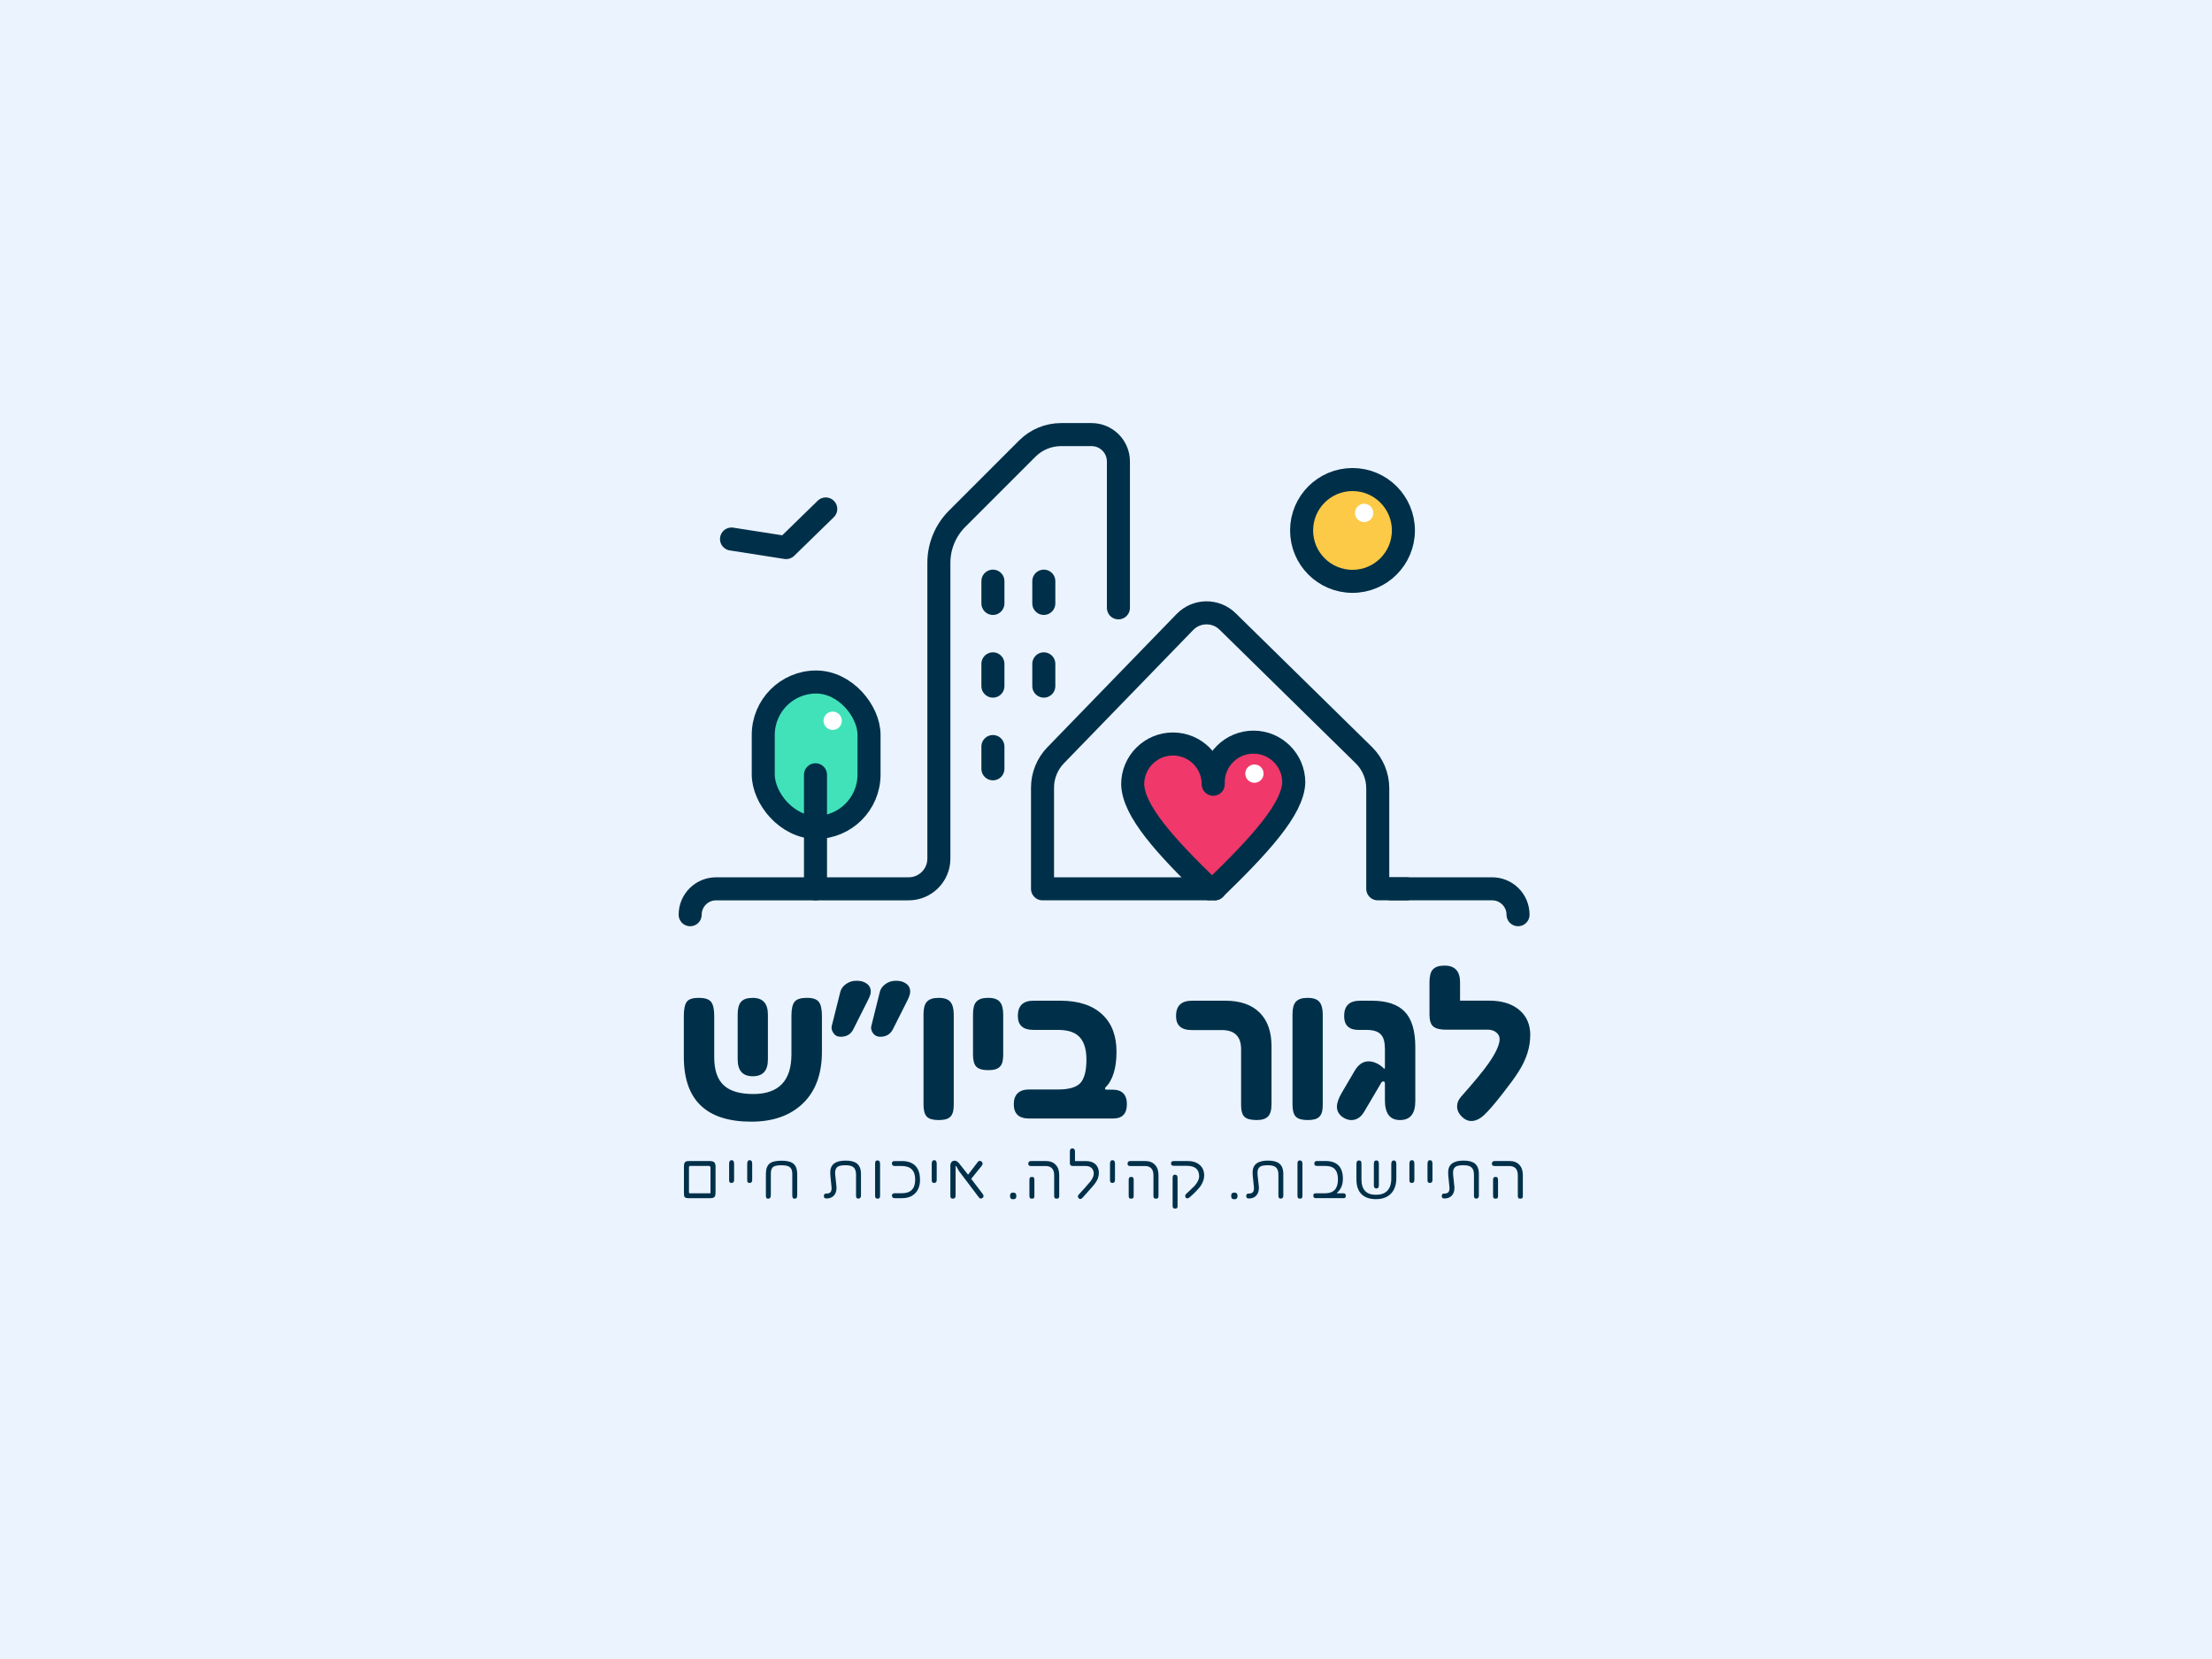 <svg xmlns="http://www.w3.org/2000/svg" id="Layer_2" viewBox="0 0 960 720"><defs><style>      .cls-1 {        fill: #fcca46;      }      .cls-2 {        fill: #41e2ba;      }      .cls-3 {        fill: #fff;      }      .cls-4 {        fill: #f0386b;      }      .cls-5 {        fill: #003049;      }      .cls-6 {        fill: none;        stroke: #003049;        stroke-linecap: round;        stroke-linejoin: round;        stroke-width: 10px;      }      .cls-7 {        fill: #ebf3ff;      }    </style></defs><g id="Layer_1-2" data-name="Layer_1"><g><rect class="cls-7" width="960" height="720"></rect><g><g><circle class="cls-1" cx="586.44" cy="229.84" r="23.39"></circle><path class="cls-4" d="M544.84,321.71c-9.87,0-17.88,7.55-17.88,16.86l-.03.22c-.3-9.06-8.17-16.32-17.85-16.32s-17.88,7.55-17.88,16.86c.35,11.11,10.15,25.65,29.99,43.77,3.85,2.97,7.69,2.97,11.54,0,19.84-18.12,29.64-33.42,29.99-44.53,0-9.31-8.01-16.86-17.88-16.86Z"></path><circle class="cls-3" cx="592.04" cy="222.61" r="3.98"></circle><circle class="cls-3" cx="544.42" cy="335.75" r="3.98"></circle><g><rect class="cls-2" x="331.25" y="295.99" width="45.91" height="63.1" rx="22.96" ry="22.96"></rect><circle class="cls-3" cx="361.38" cy="312.81" r="3.98"></circle></g></g><g><circle class="cls-6" cx="586.98" cy="230.21" r="22.09"></circle><path class="cls-6" d="M485.39,263.8v-63.52c0-6.45-5.23-11.67-11.67-11.67h-13.21c-5.5,0-10.78,2.19-14.67,6.08l-30.45,30.45c-5.07,5.07-7.92,11.95-7.92,19.12v128.36c0,7.25-5.88,13.13-13.13,13.13h-83.58c-6.2,0-11.23,5.03-11.23,11.23h0"></path><path class="cls-6" d="M610.45,385.74h-12.51v-43.61c0-5.42-2.18-10.61-6.04-14.4l-59.12-58.02c-5.17-5.07-13.48-4.97-18.53.23l-56.11,57.85c-3.65,3.77-5.69,8.8-5.69,14.05v43.9h74.77"></path><path class="cls-6" d="M603.61,385.74h43.98c6.2,0,11.23,5.03,11.23,11.23h0"></path><line class="cls-6" x1="353.92" y1="385.74" x2="353.92" y2="336.25"></line><line class="cls-6" x1="430.92" y1="252.22" x2="430.92" y2="261.88"></line><line class="cls-6" x1="430.92" y1="288.11" x2="430.92" y2="297.77"></line><line class="cls-6" x1="453.01" y1="288.11" x2="453.01" y2="297.77"></line><line class="cls-6" x1="453.01" y1="252.22" x2="453.01" y2="261.88"></line><line class="cls-6" x1="430.92" y1="324" x2="430.92" y2="333.66"></line><polyline class="cls-6" points="317.48 233.94 341.19 237.64 358.37 220.89"></polyline><path class="cls-6" d="M524.9,385.74c-19.4-18.78-32.98-33.85-33.32-45.37,0-9.65,7.83-17.48,17.48-17.48s17.48,7.83,17.48,17.48"></path><path class="cls-6" d="M526.53,339.57c0-9.65,7.83-17.48,17.48-17.48s17.48,7.83,17.48,17.48c-.34,11.52-14.93,27.38-34.32,46.16"></path><rect class="cls-6" x="331.25" y="295.99" width="45.91" height="63.1" rx="22.96" ry="22.96"></rect></g><g><g><path class="cls-5" d="M356.71,456.43c0,9.67-2.75,17.14-8.24,22.43s-12.96,7.94-22.4,7.94c-19.53,0-29.29-9.37-29.29-28.1v-17.85c0-2.93.43-4.97,1.3-6.11.84-1.12,2.57-1.68,5.18-1.68s4.35.56,5.29,1.68c.94,1.14,1.42,3.18,1.42,6.11v18c0,5.67,1.43,9.76,4.29,12.3,2.73,2.44,6.96,3.65,12.67,3.65,11.03,0,16.55-5.75,16.55-17.25v-16.7c0-2.98.46-5.02,1.38-6.11.92-1.12,2.68-1.68,5.29-1.68s4.26.57,5.18,1.71c.92,1.14,1.38,3.17,1.38,6.07v15.58ZM333.27,459.86c0,4.82-2.19,7.23-6.56,7.23s-6.56-2.43-6.56-7.3v-19.45c0-1.27.11-2.36.34-3.28s.6-1.68,1.12-2.27c.52-.6,1.2-1.03,2.03-1.3.83-.27,1.86-.41,3.07-.41,4.37,0,6.56,2.42,6.56,7.27v19.53Z"></path><path class="cls-5" d="M377.92,430.38c0,.89-.39,2.08-1.16,3.54l-6.41,12.75c-1.07,2.19-2.89,3.28-5.48,3.28-1.42,0-2.47-.53-3.17-1.6-.7-1.04-.94-2.04-.75-2.98l3.76-14.98c.4-1.42,1.3-2.58,2.72-3.5,1.27-.82,2.6-1.23,3.99-1.23h.67c1.54,0,2.89.41,4.06,1.23,1.17.82,1.75,1.99,1.75,3.5ZM395.02,430.38c0,.85-.36,2.03-1.08,3.54l-6.41,12.75c-1.12,2.19-2.96,3.28-5.52,3.28-1.37,0-2.42-.53-3.17-1.6-.72-1.09-.96-2.09-.71-2.98l3.73-14.98c.37-1.39,1.27-2.56,2.68-3.5,1.27-.82,2.62-1.23,4.06-1.23h.6c1.54,0,2.89.41,4.06,1.23,1.17.82,1.75,1.99,1.75,3.5Z"></path><path class="cls-5" d="M413.92,479.46c0,1.24-.11,2.29-.34,3.13-.22.84-.6,1.53-1.12,2.05-.52.52-1.19.89-2.01,1.12-.82.22-1.83.34-3.02.34-2.49,0-4.21-.48-5.18-1.45-.97-.99-1.45-2.75-1.45-5.25v-39.06c0-1.29.11-2.4.34-3.34s.6-1.68,1.12-2.25c.52-.57,1.2-.99,2.03-1.27.83-.27,1.86-.41,3.07-.41,2.43,0,4.14.58,5.11,1.75.97,1.17,1.45,3.01,1.45,5.52v39.13Z"></path><path class="cls-5" d="M435.39,457.81c0,1.22-.11,2.25-.33,3.09-.22.84-.6,1.53-1.12,2.05s-1.19.9-2.01,1.14c-.82.24-1.83.35-3.02.35-2.48,0-4.21-.5-5.18-1.49-.97-.99-1.45-2.73-1.45-5.22v-17.4c0-1.29.11-2.4.33-3.34.22-.93.6-1.68,1.12-2.25.52-.57,1.2-.99,2.03-1.27.83-.27,1.86-.41,3.07-.41,2.43,0,4.14.58,5.11,1.75s1.45,3.01,1.45,5.52v17.48Z"></path><path class="cls-5" d="M489.06,479.24c0,4.12-1.99,6.19-5.96,6.19h-36.49c-4.42,0-6.63-2.06-6.63-6.19s2.21-6.41,6.63-6.41h12.6c4.67,0,7.89-.93,9.65-2.79,1.76-1.91,2.65-5.33,2.65-10.25s-1.3-8.56-3.91-10.55c-1.89-1.52-4.76-2.27-8.61-2.27h-10.47c-4.52,0-6.78-2.01-6.78-6.04,0-4.42,2.26-6.63,6.78-6.63h11.63c8.03,0,14.15,2.04,18.37,6.11,4.03,3.8,6.04,9.17,6.04,16.1s-1.6,12.35-4.81,15.43c-.15.17-.2.37-.15.6.03.25.22.37.6.37h2.61c4.17,0,6.26,2.11,6.26,6.33Z"></path><path class="cls-5" d="M551.82,479.39c0,2.38-.5,4.1-1.49,5.14-.99,1.04-2.63,1.57-4.92,1.57-2.54,0-4.3-.46-5.29-1.38s-1.49-2.65-1.49-5.18v-24.19c0-5.54-2.81-8.31-8.42-8.31h-13.04c-4.52,0-6.78-2.04-6.78-6.11,0-4.42,2.31-6.63,6.93-6.63h14.5c6.41,0,11.35,1.71,14.83,5.14,3.45,3.43,5.18,8.3,5.18,14.61v25.34Z"></path><path class="cls-5" d="M574.07,479.46c0,1.24-.11,2.29-.34,3.13-.22.84-.6,1.53-1.12,2.05-.52.52-1.19.89-2.01,1.12-.82.22-1.83.34-3.02.34-2.48,0-4.21-.48-5.18-1.45-.97-.99-1.46-2.75-1.46-5.25v-39.06c0-1.29.11-2.4.34-3.34.22-.93.6-1.68,1.12-2.25.52-.57,1.2-.99,2.03-1.27s1.86-.41,3.08-.41c2.43,0,4.14.58,5.11,1.75s1.45,3.01,1.45,5.52v39.13Z"></path><path class="cls-5" d="M614.24,477.86c0,5.49-2.21,8.24-6.63,8.24s-6.56-2.87-6.56-8.61v-7.27c0-.6-.22-.89-.67-.89-.37,0-.68.2-.93.6l-7.34,12.45c-1.44,2.48-3.32,3.73-5.63,3.73-1.34,0-2.67-.47-3.99-1.42-1.52-1.19-2.27-2.65-2.27-4.36s.71-3.68,2.12-6.11l5.52-9.39c1.62-2.81,3.65-4.21,6.11-4.21,1.04,0,2.14.25,3.3.76,1.15.51,2.19,1.22,3.11,2.14.45.5.67.42.67-.22v-7.94c0-1.49-.14-2.76-.41-3.82-.27-1.06-.73-1.92-1.36-2.59-.63-.67-1.46-1.17-2.48-1.49-1.02-.32-2.27-.48-3.76-.48h-3.43c-4.17,0-6.26-2.01-6.26-6.04,0-4.42,2.29-6.63,6.86-6.63h5.14c6.51,0,11.28,1.59,14.31,4.77,3.06,3.18,4.58,8.31,4.58,15.39v23.4Z"></path><path class="cls-5" d="M664.11,449.31c0,5.27-1.69,10.53-5.07,15.8-.79,1.27-1.78,2.7-2.94,4.29-1.17,1.59-2.52,3.37-4.06,5.33-3.45,4.42-6.11,7.49-7.97,9.21-1.86,1.71-3.69,2.57-5.48,2.57-1.52,0-2.88-.61-4.1-1.83-1.42-1.37-2.12-2.87-2.12-4.51,0-1.49.56-2.87,1.68-4.14,2.91-3.28,5.38-6.16,7.42-8.63,2.04-2.47,3.65-4.58,4.85-6.32,3.01-4.42,4.51-7.79,4.51-10.1,0-1.14-.48-2.11-1.45-2.91-.99-.79-2.16-1.19-3.5-1.19h-18.3c-2.63,0-4.5-.47-5.59-1.42-1.07-.92-1.6-2.63-1.6-5.14v-13.98c0-1.29.11-2.4.34-3.34.22-.93.6-1.68,1.12-2.25s1.2-.99,2.03-1.27,1.86-.41,3.07-.41c4.47,0,6.71,2.42,6.71,7.27v7.94h12.67c5.32,0,9.56,1.27,12.74,3.8,3.38,2.71,5.07,6.45,5.07,11.22Z"></path></g><g><path class="cls-5" d="M310.53,517.57c0,.99-.17,1.64-.49,1.95-.34.32-.96.48-1.86.48h-9.31c-.94,0-1.54-.18-1.78-.55-.18-.27-.26-.89-.26-1.86v-11.27c0-.94.15-1.58.45-1.93.3-.34.86-.5,1.67-.5h9.08c.94,0,1.6.19,1.97.56.37.38.55,1.04.55,2.01v11.11ZM308.34,506.73c0-.47-.23-.71-.7-.71h-8.03c-.25,0-.42.05-.49.14-.07.09-.11.27-.11.53v10.75c0,.19.03.31.09.36.06.05.19.08.39.08h8.4c.11,0,.19,0,.25,0s.11-.02.14-.05c.03-.03.05-.07.06-.13,0-.05.01-.14.01-.25v-10.72Z"></path><path class="cls-5" d="M318.6,512.06c0,.88-.35,1.33-1.06,1.33-.47,0-.78-.12-.94-.36-.11-.2-.16-.52-.16-.99v-6.97c0-1.04.36-1.56,1.08-1.56s1.08.52,1.08,1.56v7Z"></path><path class="cls-5" d="M326.45,512.06c0,.88-.35,1.33-1.06,1.33-.47,0-.78-.12-.94-.36-.11-.2-.16-.52-.16-.99v-6.97c0-1.04.36-1.56,1.08-1.56s1.08.52,1.08,1.56v7Z"></path><path class="cls-5" d="M345.97,518.58c0,.57-.06.97-.17,1.19-.18.3-.49.45-.94.45-.38,0-.65-.11-.79-.33-.15-.22-.22-.65-.22-1.3v-9.23c0-1.41-.42-2.4-1.27-2.96-.68-.45-1.82-.68-3.42-.68-1.68,0-2.83.21-3.46.63-.77.49-1.16,1.47-1.16,2.94v9.3c0,1.09-.37,1.63-1.1,1.63-.46,0-.75-.11-.87-.33-.12-.22-.18-.65-.18-1.3v-9.04c0-2.13.51-3.63,1.53-4.5,1.02-.88,2.78-1.31,5.28-1.31,2.35,0,4.06.42,5.11,1.27,1.12.91,1.68,2.42,1.68,4.54v9.04Z"></path><path class="cls-5" d="M373.65,518.92c0,.85-.4,1.27-1.19,1.27-.63,0-.94-.42-.94-1.27v-9.18c0-1.53-.41-2.61-1.22-3.23-.7-.53-1.8-.8-3.3-.8-1.61,0-2.74.2-3.39.61-.78.49-1.17,1.38-1.17,2.69,0,.29.02.67.07,1.15l.49,4.6c.02.13.03.26.03.39,0,.13.01.26.01.39,0,1.38-.37,2.48-1.1,3.3-.77.86-1.84,1.29-3.19,1.29h-.11c-.72,0-1.08-.34-1.08-1.01,0-.75.33-1.13.99-1.13h.26c1.4,0,2.09-.74,2.09-2.21,0-.1,0-.2,0-.29s0-.19-.02-.29l-.49-4.87c-.05-.48-.07-.97-.07-1.49,0-3.44,2.22-5.15,6.66-5.15,2.2,0,3.83.41,4.88,1.23,1.2.93,1.8,2.45,1.8,4.54v9.45Z"></path><path class="cls-5" d="M381.95,518.8c0,.45-.05.79-.16,1.01-.15.27-.45.4-.9.4s-.76-.12-.92-.38c-.12-.2-.18-.55-.18-1.06v-13.64c0-.5.05-.86.16-1.08.16-.29.47-.43.92-.43.72,0,1.08.5,1.08,1.51v13.67Z"></path><path class="cls-5" d="M399.29,511.9c0,2.68-.76,4.73-2.27,6.15-1.37,1.3-3.22,1.95-5.56,1.95h-3.14c-.81,0-1.22-.38-1.22-1.15,0-.66.41-.99,1.22-.99h3.12c3.84,0,5.75-1.98,5.75-5.94s-2-5.89-6-5.89h-2.97c-.75,0-1.13-.37-1.13-1.1,0-.69.38-1.03,1.13-1.03h3.23c2.38,0,4.24.61,5.58,1.82,1.5,1.38,2.24,3.44,2.24,6.19Z"></path><path class="cls-5" d="M406.53,512.06c0,.88-.35,1.33-1.06,1.33-.47,0-.78-.12-.94-.36-.11-.2-.16-.52-.16-.99v-6.97c0-1.04.36-1.56,1.08-1.56s1.08.52,1.08,1.56v7Z"></path><path class="cls-5" d="M426.85,519.13c0,.27-.12.52-.36.73-.24.2-.52.3-.84.3s-.64-.21-.94-.65l-8.46-11.2-1.16-2.04c-.06-.12-.13-.18-.21-.18-.11,0-.16.08-.16.25v12.58c0,.86-.38,1.29-1.14,1.29-.44,0-.73-.1-.89-.29-.16-.19-.24-.53-.24-1v-13.03c0-.34.05-.64.14-.9.09-.27.22-.49.38-.68.16-.19.36-.33.59-.43s.48-.15.76-.15c.68,0,1.35.42,2,1.24l3.82,4.84,4.12-5.39c.31-.42.64-.62.97-.62.29,0,.57.13.84.39.26.24.39.52.39.83,0,.27-.15.6-.45.99l-4.51,5.6,4.93,6.47c.28.36.43.71.43,1.06Z"></path><path class="cls-5" d="M441.1,519.01c0,.98-.46,1.47-1.39,1.47s-1.37-.49-1.37-1.47.46-1.44,1.37-1.44,1.39.48,1.39,1.44Z"></path><path class="cls-5" d="M459.7,518.87c0,.45-.05.78-.16.99-.15.23-.45.35-.88.35-.48,0-.8-.09-.94-.28-.14-.2-.21-.53-.21-1.01v-8.85c0-2.68-1.26-4.02-3.77-4.02h-6.32c-.77,0-1.15-.33-1.15-.99,0-.78.4-1.17,1.2-1.17h6.54c1.74,0,3.13.54,4.15,1.61,1.03,1.07,1.54,2.56,1.54,4.47v8.9ZM448.93,518.9c0,.46-.05.78-.16.96-.15.23-.45.35-.9.35-.23,0-.42-.02-.56-.06-.14-.04-.25-.12-.33-.22-.08-.11-.14-.24-.17-.41s-.05-.38-.05-.64v-6.59c0-.52.05-.89.16-1.09.16-.28.48-.42.94-.42s.76.14.9.42c.11.2.16.57.16,1.09v6.61Z"></path><path class="cls-5" d="M476.9,509.06c0,1.52-.52,2.99-1.56,4.4-.2.29-.53.7-.98,1.24s-1.04,1.2-1.75,1.98l-2.74,3.09c-.34.38-.69.58-1.04.58-.27,0-.51-.12-.72-.35-.21-.23-.31-.48-.31-.73,0-.28.12-.56.36-.82.68-.71,1.44-1.55,2.29-2.5s1.8-2.05,2.85-3.28c.93-1.25,1.39-2.36,1.39-3.33,0-1.06-.34-1.88-1.01-2.48-.63-.55-1.47-.82-2.52-.82h-5.56c-.85,0-1.28-.4-1.28-1.2v-5.1c0-.9.36-1.35,1.08-1.35s1.14.45,1.14,1.35v4.16h4.73c1.83,0,3.23.48,4.22,1.44.94.91,1.42,2.15,1.42,3.72Z"></path><path class="cls-5" d="M483.9,512.06c0,.88-.35,1.33-1.06,1.33-.47,0-.78-.12-.94-.36-.11-.2-.16-.52-.16-.99v-6.97c0-1.04.36-1.56,1.08-1.56s1.08.52,1.08,1.56v7Z"></path><path class="cls-5" d="M502.78,518.87c0,.45-.05.78-.16.99-.15.23-.45.35-.88.35-.48,0-.8-.09-.94-.28-.14-.2-.21-.53-.21-1.01v-8.85c0-2.68-1.26-4.02-3.77-4.02h-6.32c-.77,0-1.15-.33-1.15-.99,0-.78.4-1.17,1.2-1.17h6.54c1.74,0,3.13.54,4.15,1.61,1.03,1.07,1.54,2.56,1.54,4.47v8.9ZM492.01,518.9c0,.46-.05.78-.16.96-.15.23-.45.35-.9.35-.23,0-.42-.02-.56-.06-.14-.04-.25-.12-.33-.22-.08-.11-.14-.24-.17-.41s-.04-.38-.04-.64v-6.59c0-.52.05-.89.16-1.09.16-.28.48-.42.94-.42s.76.14.9.42c.11.2.16.57.16,1.09v6.61Z"></path><path class="cls-5" d="M522.61,510.21c0,1.5-.56,3.07-1.69,4.7-.38.52-1.08,1.31-2.09,2.36-.47.47-.9.89-1.31,1.27s-.78.71-1.12,1c-.43.37-.82.55-1.19.55-.13,0-.25-.03-.35-.09s-.19-.14-.26-.24c-.08-.1-.13-.21-.17-.33-.04-.12-.06-.25-.06-.39,0-.34.14-.64.44-.92.5-.45,1.06-.97,1.69-1.58s1.33-1.3,2.11-2.07c1.21-1.47,1.82-2.78,1.82-3.92,0-3.06-1.79-4.59-5.37-4.59h-5.56c-.85,0-1.28-.34-1.28-1.01,0-.38.09-.66.28-.82.19-.16.52-.24,1-.24h6.14c1.98,0,3.61.52,4.88,1.56,1.4,1.12,2.09,2.71,2.09,4.76ZM511.07,523.24c0,.24-.02.43-.04.6-.03.16-.09.29-.17.39s-.19.17-.33.22c-.14.05-.31.07-.52.07-.45,0-.74-.11-.9-.34-.13-.18-.2-.5-.2-.96v-11.94c0-.49.06-.83.17-1.03.14-.29.45-.43.92-.43.71,0,1.06.49,1.06,1.47v11.96Z"></path><path class="cls-5" d="M537.09,519.01c0,.98-.46,1.47-1.39,1.47s-1.37-.49-1.37-1.47.46-1.44,1.37-1.44,1.39.48,1.39,1.44Z"></path><path class="cls-5" d="M556.95,518.92c0,.85-.39,1.27-1.19,1.27-.63,0-.94-.42-.94-1.27v-9.18c0-1.53-.41-2.61-1.22-3.23-.7-.53-1.8-.8-3.3-.8-1.61,0-2.74.2-3.39.61-.78.49-1.17,1.38-1.17,2.69,0,.29.02.67.07,1.15l.5,4.6c.02.13.03.26.03.39,0,.13.01.26.01.39,0,1.38-.37,2.48-1.1,3.3-.78.86-1.84,1.29-3.19,1.29h-.12c-.72,0-1.08-.34-1.08-1.01,0-.75.33-1.13.99-1.13h.26c1.4,0,2.1-.74,2.1-2.21,0-.1,0-.2,0-.29,0-.09,0-.19-.02-.29l-.5-4.87c-.04-.48-.07-.97-.07-1.49,0-3.44,2.22-5.15,6.66-5.15,2.2,0,3.83.41,4.88,1.23,1.2.93,1.79,2.45,1.79,4.54v9.45Z"></path><path class="cls-5" d="M565.26,518.8c0,.45-.05.79-.16,1.01-.15.27-.45.4-.9.4s-.76-.12-.92-.38c-.12-.2-.18-.55-.18-1.06v-13.64c0-.5.05-.86.16-1.08.16-.29.47-.43.92-.43.72,0,1.08.5,1.08,1.51v13.67Z"></path><path class="cls-5" d="M584.08,518.99c0,.67-.3,1.01-.9,1.01h-12.09c-.74,0-1.1-.34-1.1-1.01,0-.43.08-.72.23-.88.16-.15.45-.23.87-.23h4c3.71,0,5.57-1.99,5.57-5.96,0-2.39-.61-4.04-1.84-4.96-.84-.63-2.07-.94-3.67-.94h-3.59c-.77,0-1.15-.34-1.15-1.01,0-.75.38-1.13,1.15-1.13h3.71c5.02,0,7.54,2.57,7.54,7.71,0,2.54-.82,4.53-2.45,5.99-.12.12-.18.2-.18.25s.06.07.18.07h2.74c.66,0,.99.36.99,1.08Z"></path><path class="cls-5" d="M606,511.32c0,3.03-.86,5.35-2.57,6.95-1.55,1.44-3.65,2.16-6.29,2.16s-4.66-.68-6.12-2.04c-1.56-1.47-2.34-3.64-2.34-6.49v-6.69c0-1.06.35-1.58,1.06-1.58.22,0,.41.03.55.08.14.05.26.14.35.27.08.13.14.29.18.49.04.2.05.45.05.74v6.65c0,4.45,2.1,6.68,6.29,6.68,2.09,0,3.71-.55,4.83-1.66,1.21-1.19,1.82-2.98,1.82-5.37v-6.3c0-1.06.37-1.58,1.11-1.58s1.08.53,1.08,1.58v6.12ZM598.42,514.49c0,.87-.36,1.3-1.08,1.3s-1.09-.44-1.09-1.33v-9.33c0-1.01.36-1.51,1.09-1.51s1.08.5,1.08,1.51v9.36Z"></path><path class="cls-5" d="M613.84,512.06c0,.88-.35,1.33-1.06,1.33-.47,0-.78-.12-.94-.36-.11-.2-.16-.52-.16-.99v-6.97c0-1.04.36-1.56,1.08-1.56s1.08.52,1.08,1.56v7Z"></path><path class="cls-5" d="M621.69,512.06c0,.88-.35,1.33-1.06,1.33-.47,0-.78-.12-.94-.36-.11-.2-.16-.52-.16-.99v-6.97c0-1.04.36-1.56,1.08-1.56s1.08.52,1.08,1.56v7Z"></path><path class="cls-5" d="M641.82,518.92c0,.85-.4,1.27-1.19,1.27-.63,0-.94-.42-.94-1.27v-9.18c0-1.53-.41-2.61-1.22-3.23-.7-.53-1.8-.8-3.3-.8-1.61,0-2.74.2-3.39.61-.78.49-1.17,1.38-1.17,2.69,0,.29.02.67.07,1.15l.49,4.6c.02.13.03.26.04.39,0,.13.01.26.01.39,0,1.38-.37,2.48-1.11,3.3-.78.86-1.84,1.29-3.19,1.29h-.12c-.72,0-1.08-.34-1.08-1.01,0-.75.33-1.13.99-1.13h.27c1.4,0,2.09-.74,2.09-2.21,0-.1,0-.2,0-.29s0-.19-.02-.29l-.49-4.87c-.05-.48-.07-.97-.07-1.49,0-3.44,2.22-5.15,6.66-5.15,2.2,0,3.83.41,4.88,1.23,1.2.93,1.79,2.45,1.79,4.54v9.45Z"></path><path class="cls-5" d="M660.92,518.87c0,.45-.05.78-.16.99-.15.23-.45.35-.88.35-.48,0-.8-.09-.94-.28-.14-.2-.21-.53-.21-1.01v-8.85c0-2.68-1.26-4.02-3.78-4.02h-6.32c-.77,0-1.15-.33-1.15-.99,0-.78.4-1.17,1.2-1.17h6.54c1.74,0,3.12.54,4.15,1.61,1.03,1.07,1.54,2.56,1.54,4.47v8.9ZM650.15,518.9c0,.46-.05.78-.16.96-.15.23-.45.35-.9.35-.23,0-.42-.02-.56-.06s-.25-.12-.33-.22-.14-.24-.17-.41c-.03-.17-.05-.38-.05-.64v-6.59c0-.52.05-.89.16-1.09.16-.28.47-.42.94-.42s.76.14.9.42c.11.2.16.57.16,1.09v6.61Z"></path></g></g></g></g></g></svg>